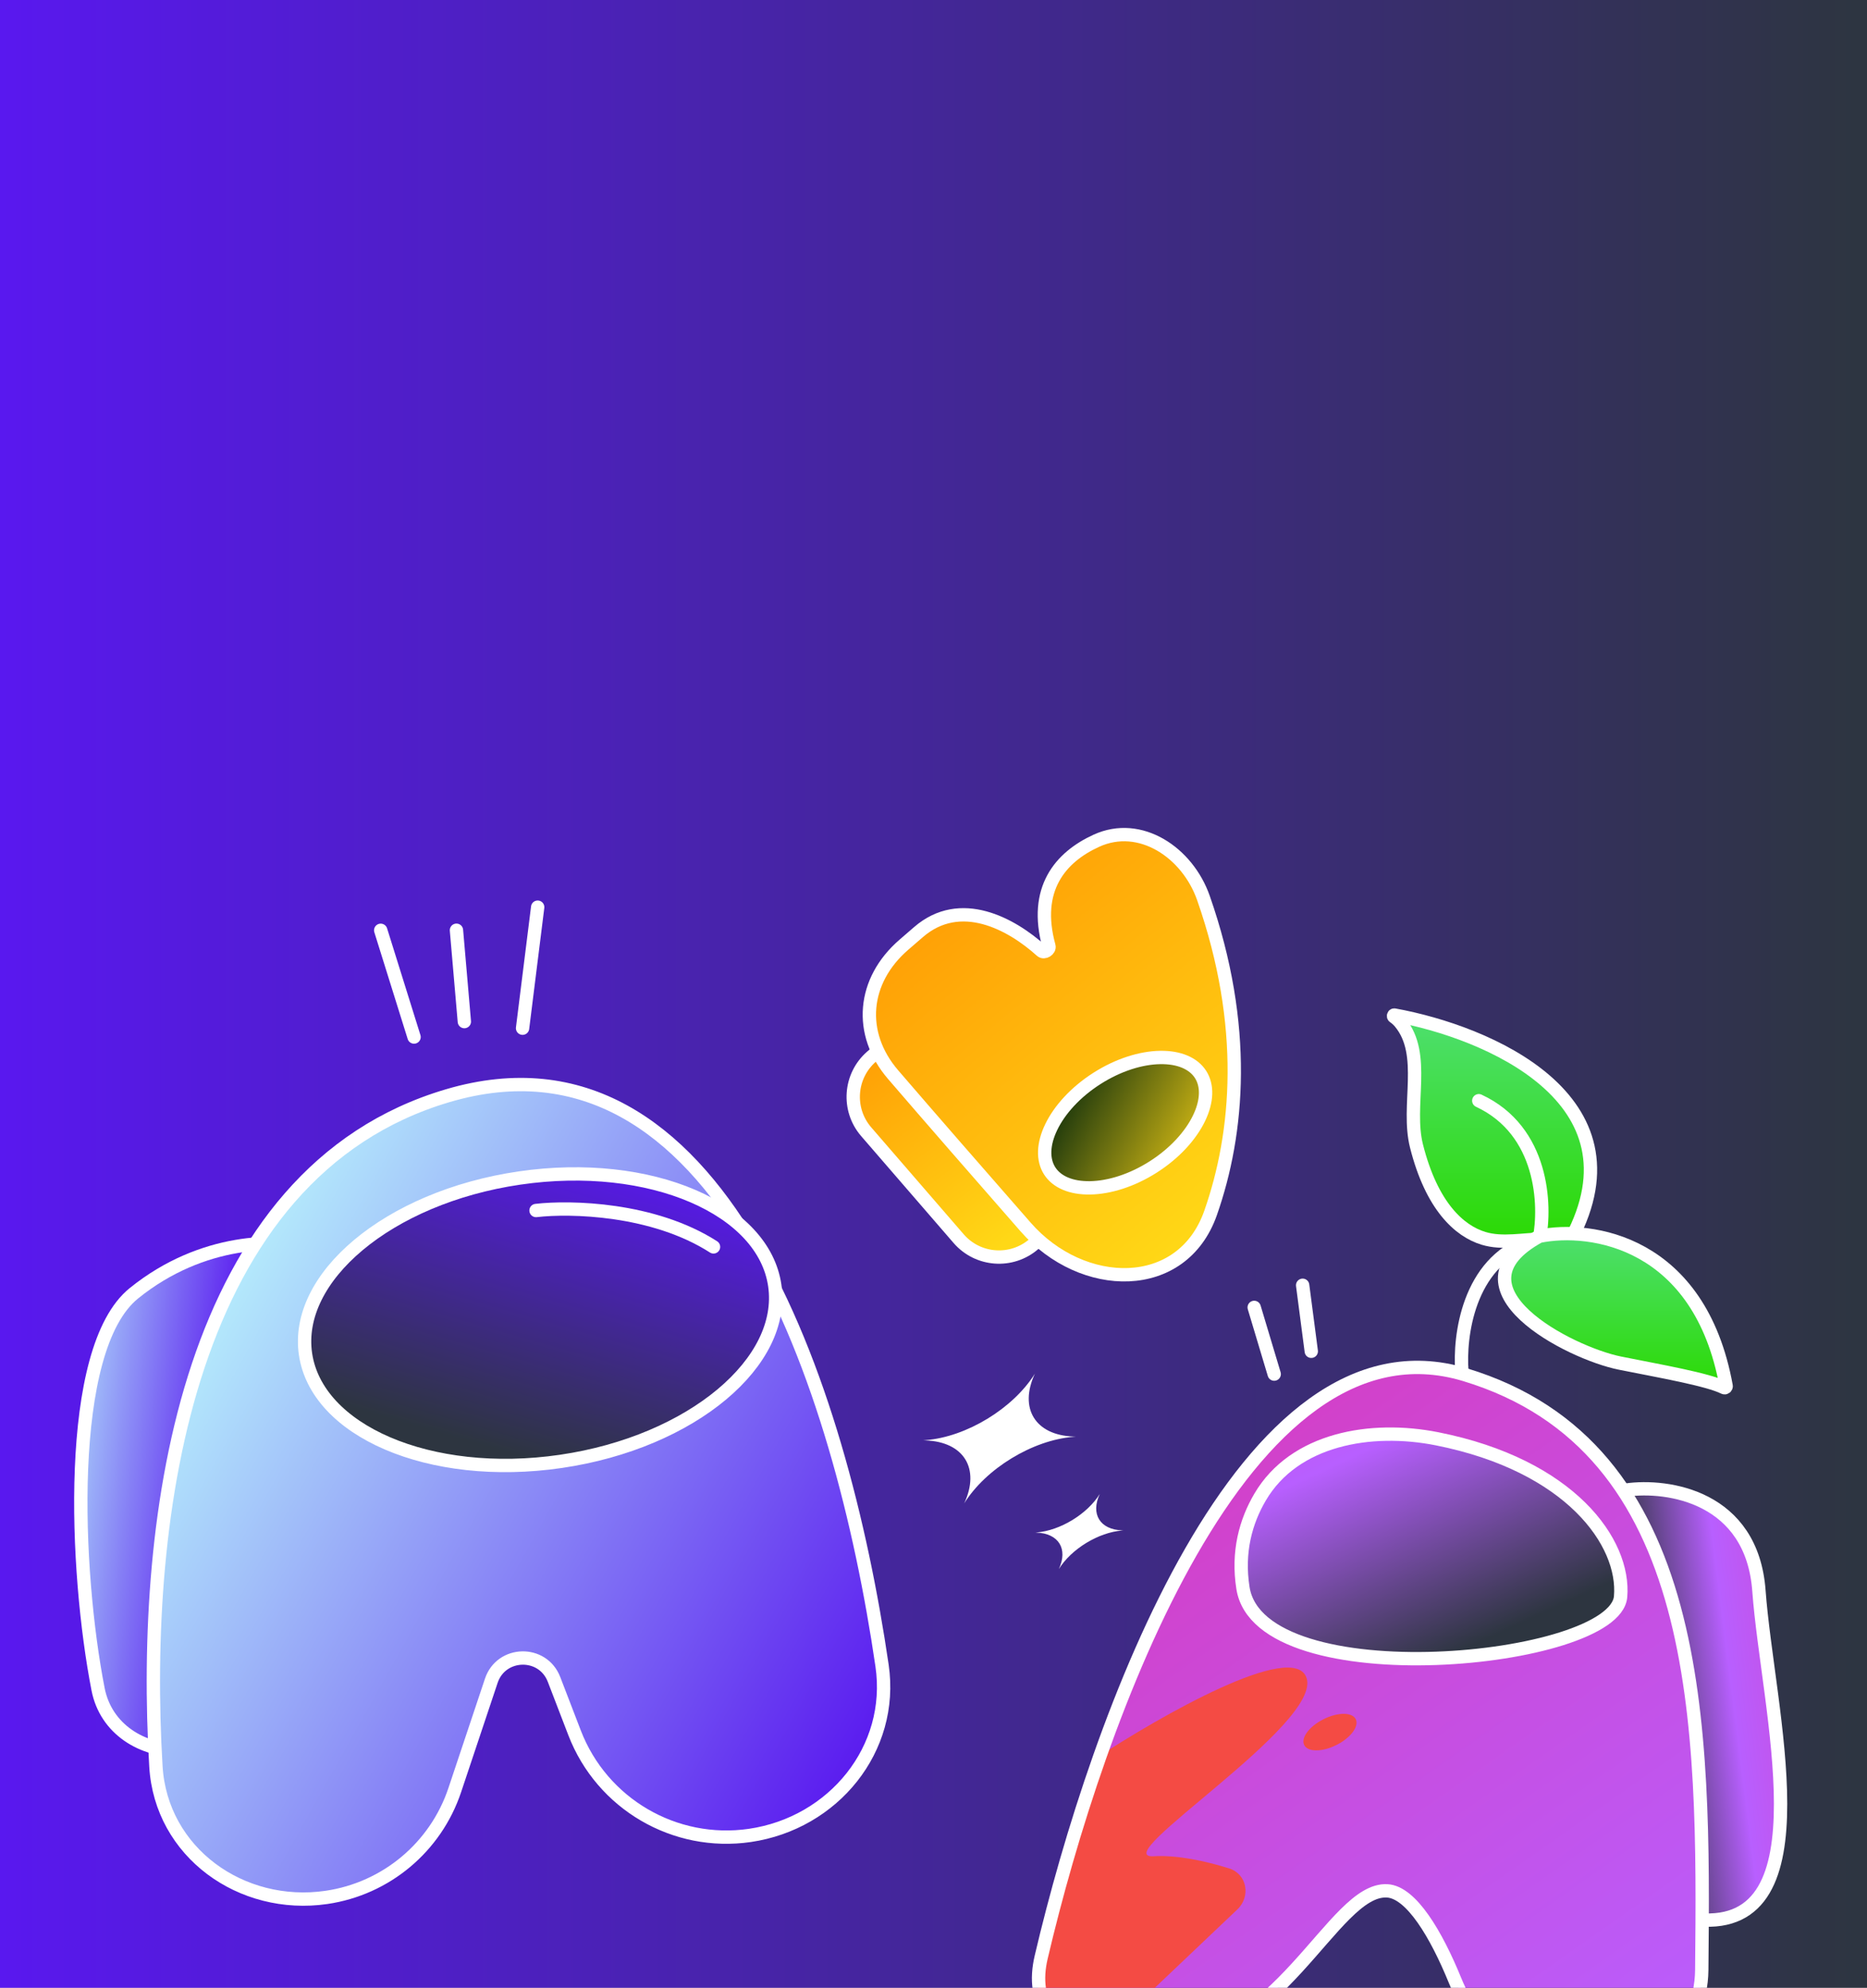 <?xml version="1.0" encoding="UTF-8"?> <svg xmlns="http://www.w3.org/2000/svg" width="280" height="298" viewBox="0 0 280 298" fill="none"><rect x="0" y="0" width="280" height="298" fill="#333333" stroke="none"/><g clip-path="url(#clip0_3821_730)"><rect width="280" height="298" fill="white"></rect><rect width="280" height="298" fill="url(#paint0_linear_3821_730)"></rect><path d="M20.074 193.889C30.432 185.513 41.898 185.833 46.335 187.04L28.459 262.414L27.335 262.443C21.277 262.6 15.871 259.191 14.708 253.243C11.289 235.757 9.709 202.271 20.074 193.889Z" fill="url(#paint1_linear_3821_730)" stroke="white" stroke-width="2" stroke-linecap="round"></path><path d="M67.185 164.251C27.964 175.793 21.134 227.109 23.382 264.81C24.151 277.7 36.193 286.317 48.97 284.448C57.904 283.141 65.341 276.918 68.204 268.355L73.679 251.978C75.166 247.532 81.404 247.393 83.088 251.768L86.17 259.778C90.266 270.421 101.189 276.807 112.473 275.156C124.985 273.325 134.116 262.217 132.285 249.705C126.054 207.131 107.703 152.328 67.185 164.251Z" fill="url(#paint2_linear_3821_730)" stroke="white" stroke-width="2" stroke-linecap="round"></path><path d="M116.192 192.696C117.021 198.362 114.053 204.196 108.244 209.052C102.449 213.896 93.95 217.645 84.112 219.084C74.275 220.523 65.058 219.367 58.118 216.387C51.161 213.399 46.646 208.659 45.817 202.993C44.988 197.327 47.956 191.492 53.765 186.636C59.56 181.792 68.059 178.044 77.897 176.605C87.734 175.165 96.951 176.321 103.891 179.302C110.848 182.29 115.363 187.03 116.192 192.696Z" fill="url(#paint3_linear_3821_730)" stroke="white" stroke-width="2"></path><path d="M80.39 181.474C85.496 180.875 97.969 181.128 107.01 186.928" stroke="white" stroke-width="2" stroke-linecap="round"></path><path d="M155.053 186.504L157.503 184.384L133.178 156.267L130.727 158.387C127.386 161.278 127.021 166.33 129.911 169.671L143.769 185.688C146.659 189.029 151.712 189.394 155.053 186.504Z" fill="url(#paint4_linear_3821_730)" stroke="white" stroke-width="2" stroke-linecap="round"></path><path d="M153.837 183.972C146.756 175.886 139.417 167.469 133.941 161.104C128.61 154.908 129.364 146.99 135.544 141.642L137.748 139.736C144.04 134.292 151.701 138.5 156.178 142.545C156.596 142.923 157.459 142.383 157.31 141.839C154.957 133.289 159.017 128.512 164.423 126.041C170.999 123.034 178.095 127.797 180.483 134.623C187.185 153.778 185.751 169.889 181.557 181.835C177.29 193.99 162.325 193.662 153.837 183.972Z" fill="url(#paint5_linear_3821_730)" stroke="white" stroke-width="2" stroke-linecap="round"></path><path d="M180.058 161.083C178.998 159.422 176.854 158.485 173.984 158.534C171.133 158.582 167.737 159.616 164.509 161.676C161.281 163.736 158.912 166.38 157.667 168.945C156.414 171.528 156.361 173.867 157.42 175.528C158.48 177.189 160.624 178.126 163.494 178.077C166.345 178.029 169.741 176.995 172.97 174.935C176.198 172.876 178.566 170.231 179.811 167.666C181.064 165.084 181.118 162.744 180.058 161.083Z" fill="url(#paint6_linear_3821_730)" stroke="white" stroke-width="2"></path><path d="M263.796 238.507C262.759 224.327 250.106 222.511 243.91 223.376C241.028 244.271 239.154 286.407 254.718 287.791C274.172 289.52 265.093 256.232 263.796 238.507Z" fill="url(#paint7_linear_3821_730)" stroke="white" stroke-width="2" stroke-linecap="round"></path><path d="M219.7 206.083C186.499 196.054 164.508 257.817 156.15 293.411C154.627 299.896 157.015 306.813 172.578 306.813C192.032 306.813 199.814 283.035 208.028 283.468C211.578 283.654 215.247 289.739 218.051 296.499C221.624 305.114 229.622 312 238.949 312C247.868 312 255.121 304.721 255.213 295.802C255.593 258.903 255.773 216.98 219.7 206.083Z" fill="url(#paint8_linear_3821_730)"></path><path d="M185.565 286.257L164.364 306.38C155.026 306.38 154.997 297.157 156.15 292.546L164.364 263.581C174.019 257.24 193.848 245.943 195.923 251.476C198.517 258.393 165.661 278.712 173.01 278.28C176.556 278.071 180.805 279.005 184.314 280.096C187.024 280.938 187.623 284.304 185.565 286.257Z" fill="#F44B44"></path><path d="M219.7 206.083C186.499 196.054 164.508 257.817 156.15 293.411C154.627 299.896 157.015 306.813 172.578 306.813C192.032 306.813 199.814 283.035 208.028 283.468C211.653 283.658 215.401 289.999 218.227 296.927C221.648 305.317 229.426 312 238.486 312C247.66 312 255.124 304.514 255.218 295.34C255.594 258.554 255.622 216.935 219.7 206.083Z" stroke="white" stroke-width="2" stroke-linecap="round"></path><path d="M186.412 238.074C185.559 232.67 186.821 228.103 188.984 224.429C194.125 215.697 205.596 213.723 215.534 215.7C235.522 219.675 243.752 231.253 243.046 239.371C242.181 249.315 189.006 254.502 186.412 238.074Z" fill="url(#paint9_linear_3821_730)" stroke="white" stroke-width="2" stroke-linecap="round"></path><ellipse cx="199.459" cy="259.67" rx="4.323" ry="2.162" transform="rotate(-26.639 199.459 259.67)" fill="#F44B44"></ellipse><path d="M219.248 205.636C218.816 200.304 220.219 189.309 229.211 186.197" stroke="white" stroke-width="2" stroke-linecap="round"></path><path d="M212.438 171.817C214.718 180.836 218.857 184.542 222.477 185.645C225.366 186.526 228.497 185.764 231.518 185.764H235.612C246.824 164.699 223.073 154.704 209.117 152.173C209.002 152.152 208.942 152.349 209.039 152.415C209.397 152.657 209.707 152.944 209.975 153.265C214.002 158.106 210.895 165.712 212.438 171.817Z" fill="url(#paint10_linear_3821_730)" stroke="white" stroke-width="2" stroke-linecap="round"></path><path d="M230.856 185.764C231.865 180.721 231.461 169.509 221.777 165.013" stroke="white" stroke-width="2" stroke-linecap="round"></path><path d="M258.876 207.789C254.924 186.078 238.584 183.758 230.856 185.332C216.589 193.114 235.319 202.825 242.961 204.354C249.078 205.577 256.092 206.801 258.562 208.024C258.717 208.101 258.907 207.96 258.876 207.789Z" fill="url(#paint11_linear_3821_730)" stroke="white" stroke-width="2" stroke-linecap="round"></path><path d="M62.096 155.467L57.096 139.467" stroke="white" stroke-width="2" stroke-linecap="round"></path><path d="M69.64 153.152L68.457 139.458" stroke="white" stroke-width="2" stroke-linecap="round"></path><path d="M78.371 154.143L80.637 136" stroke="white" stroke-width="2" stroke-linecap="round"></path><path d="M191.096 206L188.096 196" stroke="white" stroke-width="2" stroke-linecap="round"></path><path d="M196.656 202.578L195.362 192.681" stroke="white" stroke-width="2" stroke-linecap="round"></path><path d="M155.209 205.93V205.93C152.782 211.135 155.263 215.164 161.017 215.362L161.359 215.374L160.995 215.403C154.866 215.89 147.867 220.149 144.605 225.375V225.375V225.375C147.032 220.17 144.551 216.141 138.797 215.943L138.455 215.931L138.819 215.902C144.948 215.415 151.947 211.156 155.209 205.93V205.93Z" fill="white"></path><path d="M164.936 223.969V223.969C163.532 226.981 164.967 229.312 168.297 229.427L168.494 229.433L168.284 229.45C164.738 229.732 160.688 232.196 158.801 235.22V235.22V235.22C160.205 232.208 158.77 229.878 155.441 229.763L155.243 229.756L155.454 229.739C158.999 229.457 163.049 226.993 164.936 223.969V223.969Z" fill="white"></path></g><defs><linearGradient id="paint0_linear_3821_730" x1="0" y1="149" x2="280" y2="149" gradientUnits="userSpaceOnUse"><stop stop-color="#5918EF"></stop><stop offset="1" stop-color="#2D3540"></stop></linearGradient><linearGradient id="paint1_linear_3821_730" x1="5.876" y1="198.974" x2="35.825" y2="202.741" gradientUnits="userSpaceOnUse"><stop stop-color="#BDFFFD"></stop><stop offset="1" stop-color="#5918EF"></stop></linearGradient><linearGradient id="paint2_linear_3821_730" x1="25.715" y1="183.871" x2="140.22" y2="248.039" gradientUnits="userSpaceOnUse"><stop stop-color="#BDFFFD"></stop><stop offset="1" stop-color="#5918EF"></stop></linearGradient><linearGradient id="paint3_linear_3821_730" x1="97.271" y1="174.45" x2="84.257" y2="220.073" gradientUnits="userSpaceOnUse"><stop stop-color="#5918EF"></stop><stop offset="1" stop-color="#2D3540"></stop></linearGradient><linearGradient id="paint4_linear_3821_730" x1="121.296" y1="150.373" x2="149.138" y2="187.574" gradientUnits="userSpaceOnUse"><stop stop-color="#FF8C00"></stop><stop offset="1" stop-color="#FFD816"></stop></linearGradient><linearGradient id="paint5_linear_3821_730" x1="133.585" y1="114" x2="187.192" y2="179.279" gradientUnits="userSpaceOnUse"><stop stop-color="#FF8C00"></stop><stop offset="1" stop-color="#FFD816"></stop></linearGradient><linearGradient id="paint6_linear_3821_730" x1="183.581" y1="175.541" x2="159.09" y2="162.431" gradientUnits="userSpaceOnUse"><stop stop-color="#FFD816"></stop><stop offset="1" stop-color="#0F2E0C"></stop></linearGradient><linearGradient id="paint7_linear_3821_730" x1="276.249" y1="245.856" x2="245.555" y2="249.747" gradientUnits="userSpaceOnUse"><stop stop-color="#D241CA"></stop><stop offset="0.56" stop-color="#B85FFF"></stop><stop offset="1" stop-color="#2D3540"></stop></linearGradient><linearGradient id="paint8_linear_3821_730" x1="189.786" y1="216.026" x2="255.066" y2="308.974" gradientUnits="userSpaceOnUse"><stop stop-color="#D241CA"></stop><stop offset="1" stop-color="#B85FFF"></stop></linearGradient><linearGradient id="paint9_linear_3821_730" x1="157.795" y1="185.764" x2="193.191" y2="262.708" gradientUnits="userSpaceOnUse"><stop stop-color="#D241CA"></stop><stop offset="0.571" stop-color="#B85FFF"></stop><stop offset="0.965" stop-color="#2D3540"></stop></linearGradient><linearGradient id="paint10_linear_3821_730" x1="223.453" y1="152.044" x2="223.453" y2="186.027" gradientUnits="userSpaceOnUse"><stop stop-color="#4EDF70"></stop><stop offset="1" stop-color="#2BDA03"></stop></linearGradient><linearGradient id="paint11_linear_3821_730" x1="242.463" y1="184.938" x2="242.463" y2="208.245" gradientUnits="userSpaceOnUse"><stop stop-color="#4EDF70"></stop><stop offset="1" stop-color="#2BDA03"></stop></linearGradient><clipPath id="clip0_3821_730"><rect width="280" height="298" fill="white"></rect></clipPath></defs></svg> 